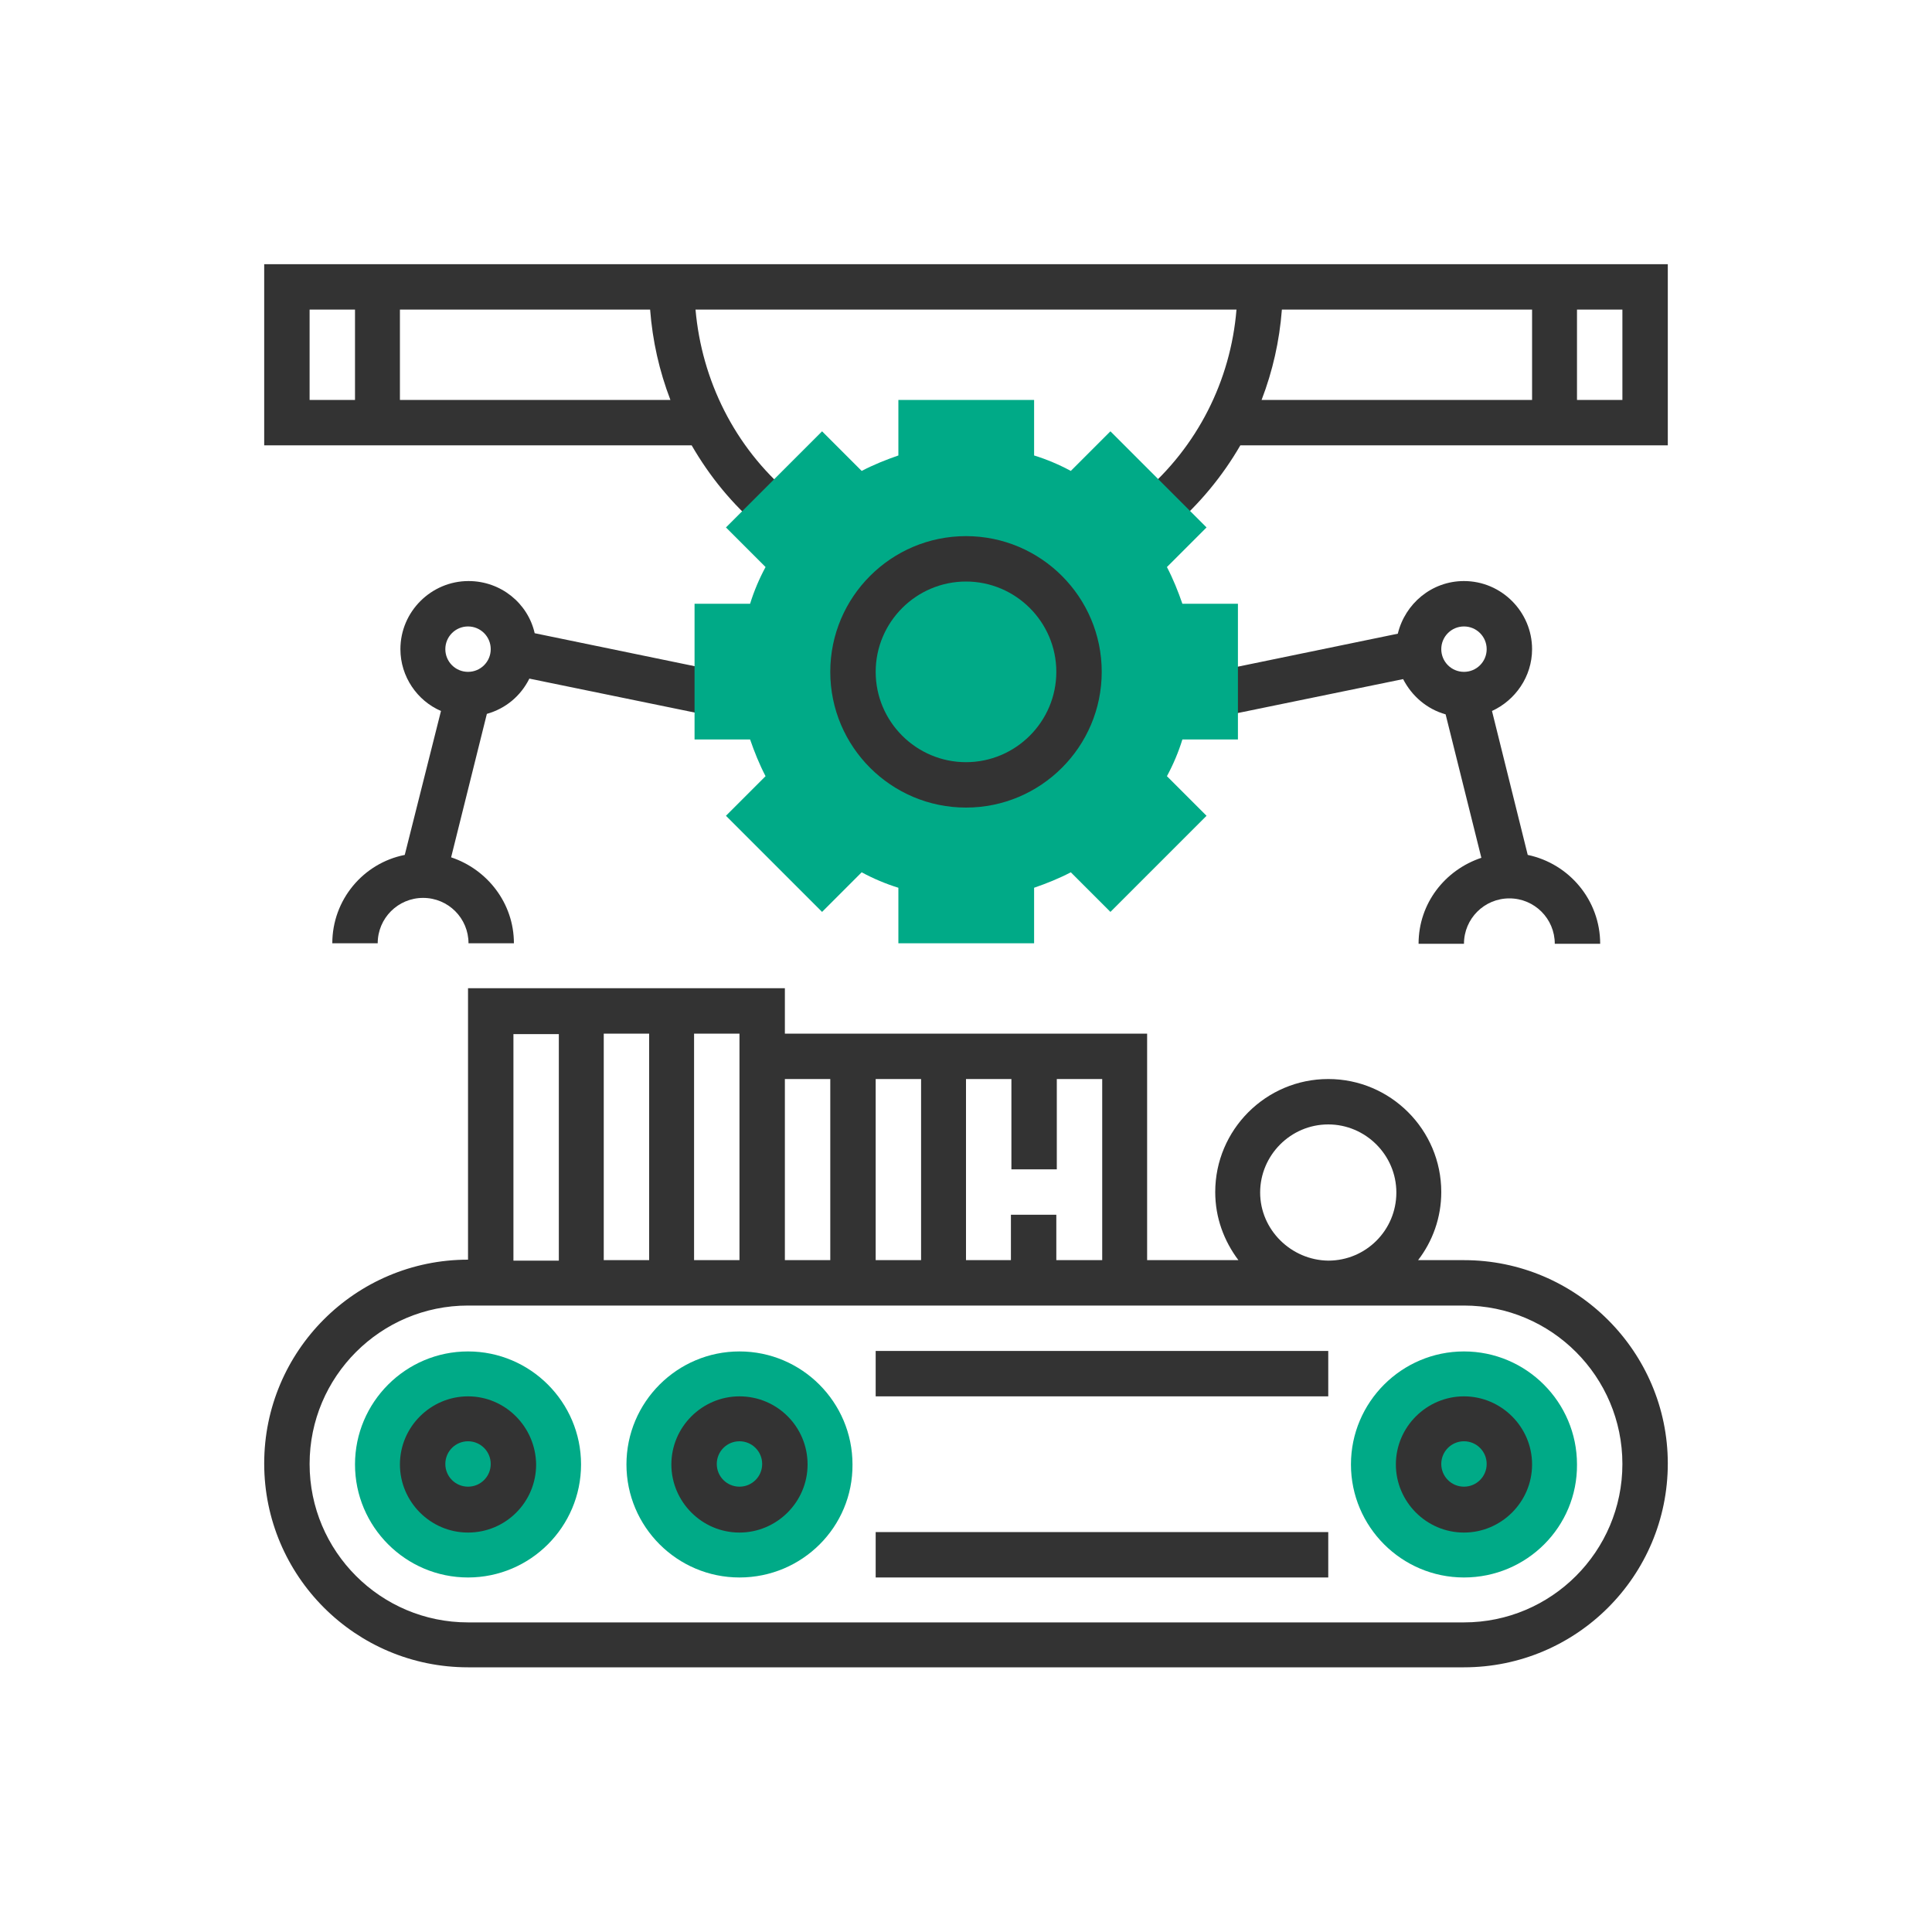 <?xml version="1.0" encoding="UTF-8"?> <!-- Generator: Adobe Illustrator 22.1.0, SVG Export Plug-In . SVG Version: 6.00 Build 0) --> <svg xmlns="http://www.w3.org/2000/svg" xmlns:xlink="http://www.w3.org/1999/xlink" id="Capa_1" x="0px" y="0px" viewBox="0 0 400 400" style="enable-background:new 0 0 400 400;" xml:space="preserve"> <style type="text/css"> .st0{fill:#00AA87;} .st1{fill:#333333;} </style> <g> <path class="st0" d="M303.1,326.6c-12.9,0-23.4-10.5-23.4-23.4c0-12.9,10.5-23.4,23.4-23.4c12.9,0,23.4,10.5,23.4,23.4 C326.6,316.1,316.1,326.6,303.1,326.6z"></path> <path class="st0" d="M96.9,326.6c-12.9,0-23.4-10.5-23.4-23.4c0-12.9,10.5-23.4,23.4-23.4s23.4,10.5,23.4,23.4 C120.3,316.1,109.8,326.6,96.9,326.6z"></path> <path class="st0" d="M153.1,326.6c-12.9,0-23.4-10.5-23.4-23.4c0-12.9,10.5-23.4,23.4-23.4s23.4,10.5,23.4,23.4 C176.6,316.1,166.1,326.6,153.1,326.6z"></path> </g> <g> <path class="st1" d="M54.7,54.7v37.5h88.5c3.7,6.4,8.4,12.2,14.2,17.1l6.1-7.1c-11.4-9.7-18.2-23.4-19.5-38.1h112 c-1.2,14.7-8.1,28.4-19.5,38.1l6.1,7.1c5.7-4.9,10.5-10.7,14.2-17.1h88.5V54.7H54.7z M64.1,64.1h9.4v18.7h-9.4V64.1z M138.8,82.8 h-56V64.1h51.8C135.1,70.6,136.5,76.8,138.8,82.8z M265.4,64.1h51.8v18.7h-56C263.5,76.8,264.9,70.6,265.4,64.1z M335.9,82.8h-9.4 V64.1h9.4V82.8z"></path> <path class="st1" d="M317.2,134.4c0-7.7-6.3-14.1-14.1-14.1c-6.7,0-12.2,4.7-13.7,10.9l-38.8,8l1.9,9.2l38-7.8 c1.8,3.5,4.9,6.2,8.8,7.3l7.4,29.7c-7.5,2.5-13,9.4-13,17.8h9.4c0-5.2,4.2-9.4,9.4-9.4c5.2,0,9.4,4.2,9.4,9.4h9.4 c0-9-6.4-16.6-15-18.4l-7.4-29.8C313.7,145,317.2,140.1,317.2,134.4z M303.1,129.7c2.6,0,4.7,2.1,4.7,4.7s-2.1,4.7-4.7,4.7 c-2.6,0-4.7-2.1-4.7-4.7S300.5,129.7,303.1,129.7z"></path> <path class="st1" d="M68.8,195.3h9.4c0-5.2,4.2-9.4,9.4-9.4c5.2,0,9.4,4.2,9.4,9.4h9.4c0-8.3-5.5-15.3-13-17.8l7.4-29.7 c3.9-1.1,7-3.7,8.8-7.3l38,7.8l1.9-9.2l-38.8-8c-1.4-6.2-7-10.8-13.7-10.8c-7.7,0-14.1,6.3-14.1,14.1c0,5.7,3.5,10.7,8.4,12.8 L83.8,177C75.2,178.7,68.8,186.3,68.8,195.3z M96.9,129.7c2.6,0,4.7,2.1,4.7,4.7s-2.1,4.7-4.7,4.7s-4.7-2.1-4.7-4.7 S94.3,129.7,96.9,129.7z"></path> </g> <path class="st0" d="M214.1,195.3h-28.1v-11.5c-2.6-0.8-5.2-1.9-7.6-3.2l-8.2,8.2l-19.9-19.9l8.2-8.2c-1.3-2.5-2.3-5-3.2-7.6h-11.5 V125h11.5c0.8-2.6,1.9-5.2,3.2-7.6l-8.2-8.2l19.9-19.9l8.2,8.2c2.5-1.3,5-2.3,7.6-3.2V82.8h28.1v11.5c2.6,0.8,5.2,1.9,7.6,3.2 l8.2-8.2l19.9,19.9l-8.2,8.2c1.3,2.5,2.3,5,3.2,7.6h11.5v28.1h-11.5c-0.8,2.6-1.9,5.2-3.2,7.6l8.2,8.2l-19.9,19.9l-8.2-8.2 c-2.5,1.3-5,2.3-7.6,3.2V195.3z"></path> <g> <path class="st1" d="M228.1,139.1c0-15.5-12.6-28.1-28.1-28.1s-28.1,12.6-28.1,28.1s12.6,28.1,28.1,28.1S228.1,154.6,228.1,139.1z M181.3,139.1c0-10.3,8.4-18.7,18.7-18.7s18.7,8.4,18.7,18.7s-8.4,18.7-18.7,18.7S181.3,149.4,181.3,139.1z"></path> <path class="st1" d="M303.1,260.9h-9.5c3-3.9,4.8-8.8,4.8-14.1c0-12.9-10.5-23.4-23.4-23.4c-12.9,0-23.4,10.5-23.4,23.4 c0,5.3,1.8,10.1,4.8,14.1h-18.9v-46.9h-75v-9.4H96.9v56.2c-23.3,0-42.2,18.9-42.2,42.2c0,23.3,18.9,42.2,42.2,42.2h206.2 c23.3,0,42.2-18.9,42.2-42.2C345.3,279.9,326.4,260.9,303.1,260.9z M260.9,246.9c0-7.7,6.3-14.1,14.1-14.1 c7.7,0,14.1,6.3,14.1,14.1s-6.3,14.1-14.1,14.1C267.3,260.9,260.9,254.6,260.9,246.9z M228.1,260.9h-9.4v-9.4h-9.4v9.4H200v-37.5 h9.4v18.7h9.4v-18.7h9.4V260.9z M181.3,260.9v-37.5h9.4v37.5H181.3z M171.9,223.4v37.5h-9.4v-37.5H171.9z M153.1,260.9h-9.4v-46.9 h9.4V260.9z M125,260.9v-46.9h9.4v46.9H125z M106.3,214.1h9.4v46.9h-9.4V214.1z M303.1,335.9H96.9c-18.1,0-32.8-14.7-32.8-32.8 s14.7-32.8,32.8-32.8h206.2c18.1,0,32.8,14.7,32.8,32.8S321.2,335.9,303.1,335.9z"></path> <rect x="181.3" y="279.7" class="st1" width="93.7" height="9.4"></rect> <rect x="181.3" y="317.2" class="st1" width="93.7" height="9.4"></rect> <path class="st1" d="M303.1,289.1c-7.7,0-14.1,6.3-14.1,14.1c0,7.7,6.3,14.1,14.1,14.1c7.7,0,14.1-6.3,14.1-14.1 C317.2,295.4,310.8,289.1,303.1,289.1z M303.1,307.8c-2.6,0-4.7-2.1-4.7-4.7c0-2.6,2.1-4.7,4.7-4.7c2.6,0,4.7,2.1,4.7,4.7 C307.8,305.7,305.7,307.8,303.1,307.8z"></path> <path class="st1" d="M153.1,289.1c-7.7,0-14.1,6.3-14.1,14.1c0,7.7,6.3,14.1,14.1,14.1c7.7,0,14.1-6.3,14.1-14.1 C167.2,295.4,160.9,289.1,153.1,289.1z M153.1,307.8c-2.6,0-4.7-2.1-4.7-4.7c0-2.6,2.1-4.7,4.7-4.7s4.7,2.1,4.7,4.7 C157.8,305.7,155.7,307.8,153.1,307.8z"></path> <path class="st1" d="M96.9,289.1c-7.7,0-14.1,6.3-14.1,14.1c0,7.7,6.3,14.1,14.1,14.1s14.1-6.3,14.1-14.1 C110.9,295.4,104.6,289.1,96.9,289.1z M96.9,307.8c-2.6,0-4.7-2.1-4.7-4.7c0-2.6,2.1-4.7,4.7-4.7s4.7,2.1,4.7,4.7 C101.6,305.7,99.5,307.8,96.9,307.8z"></path> </g> </svg> 